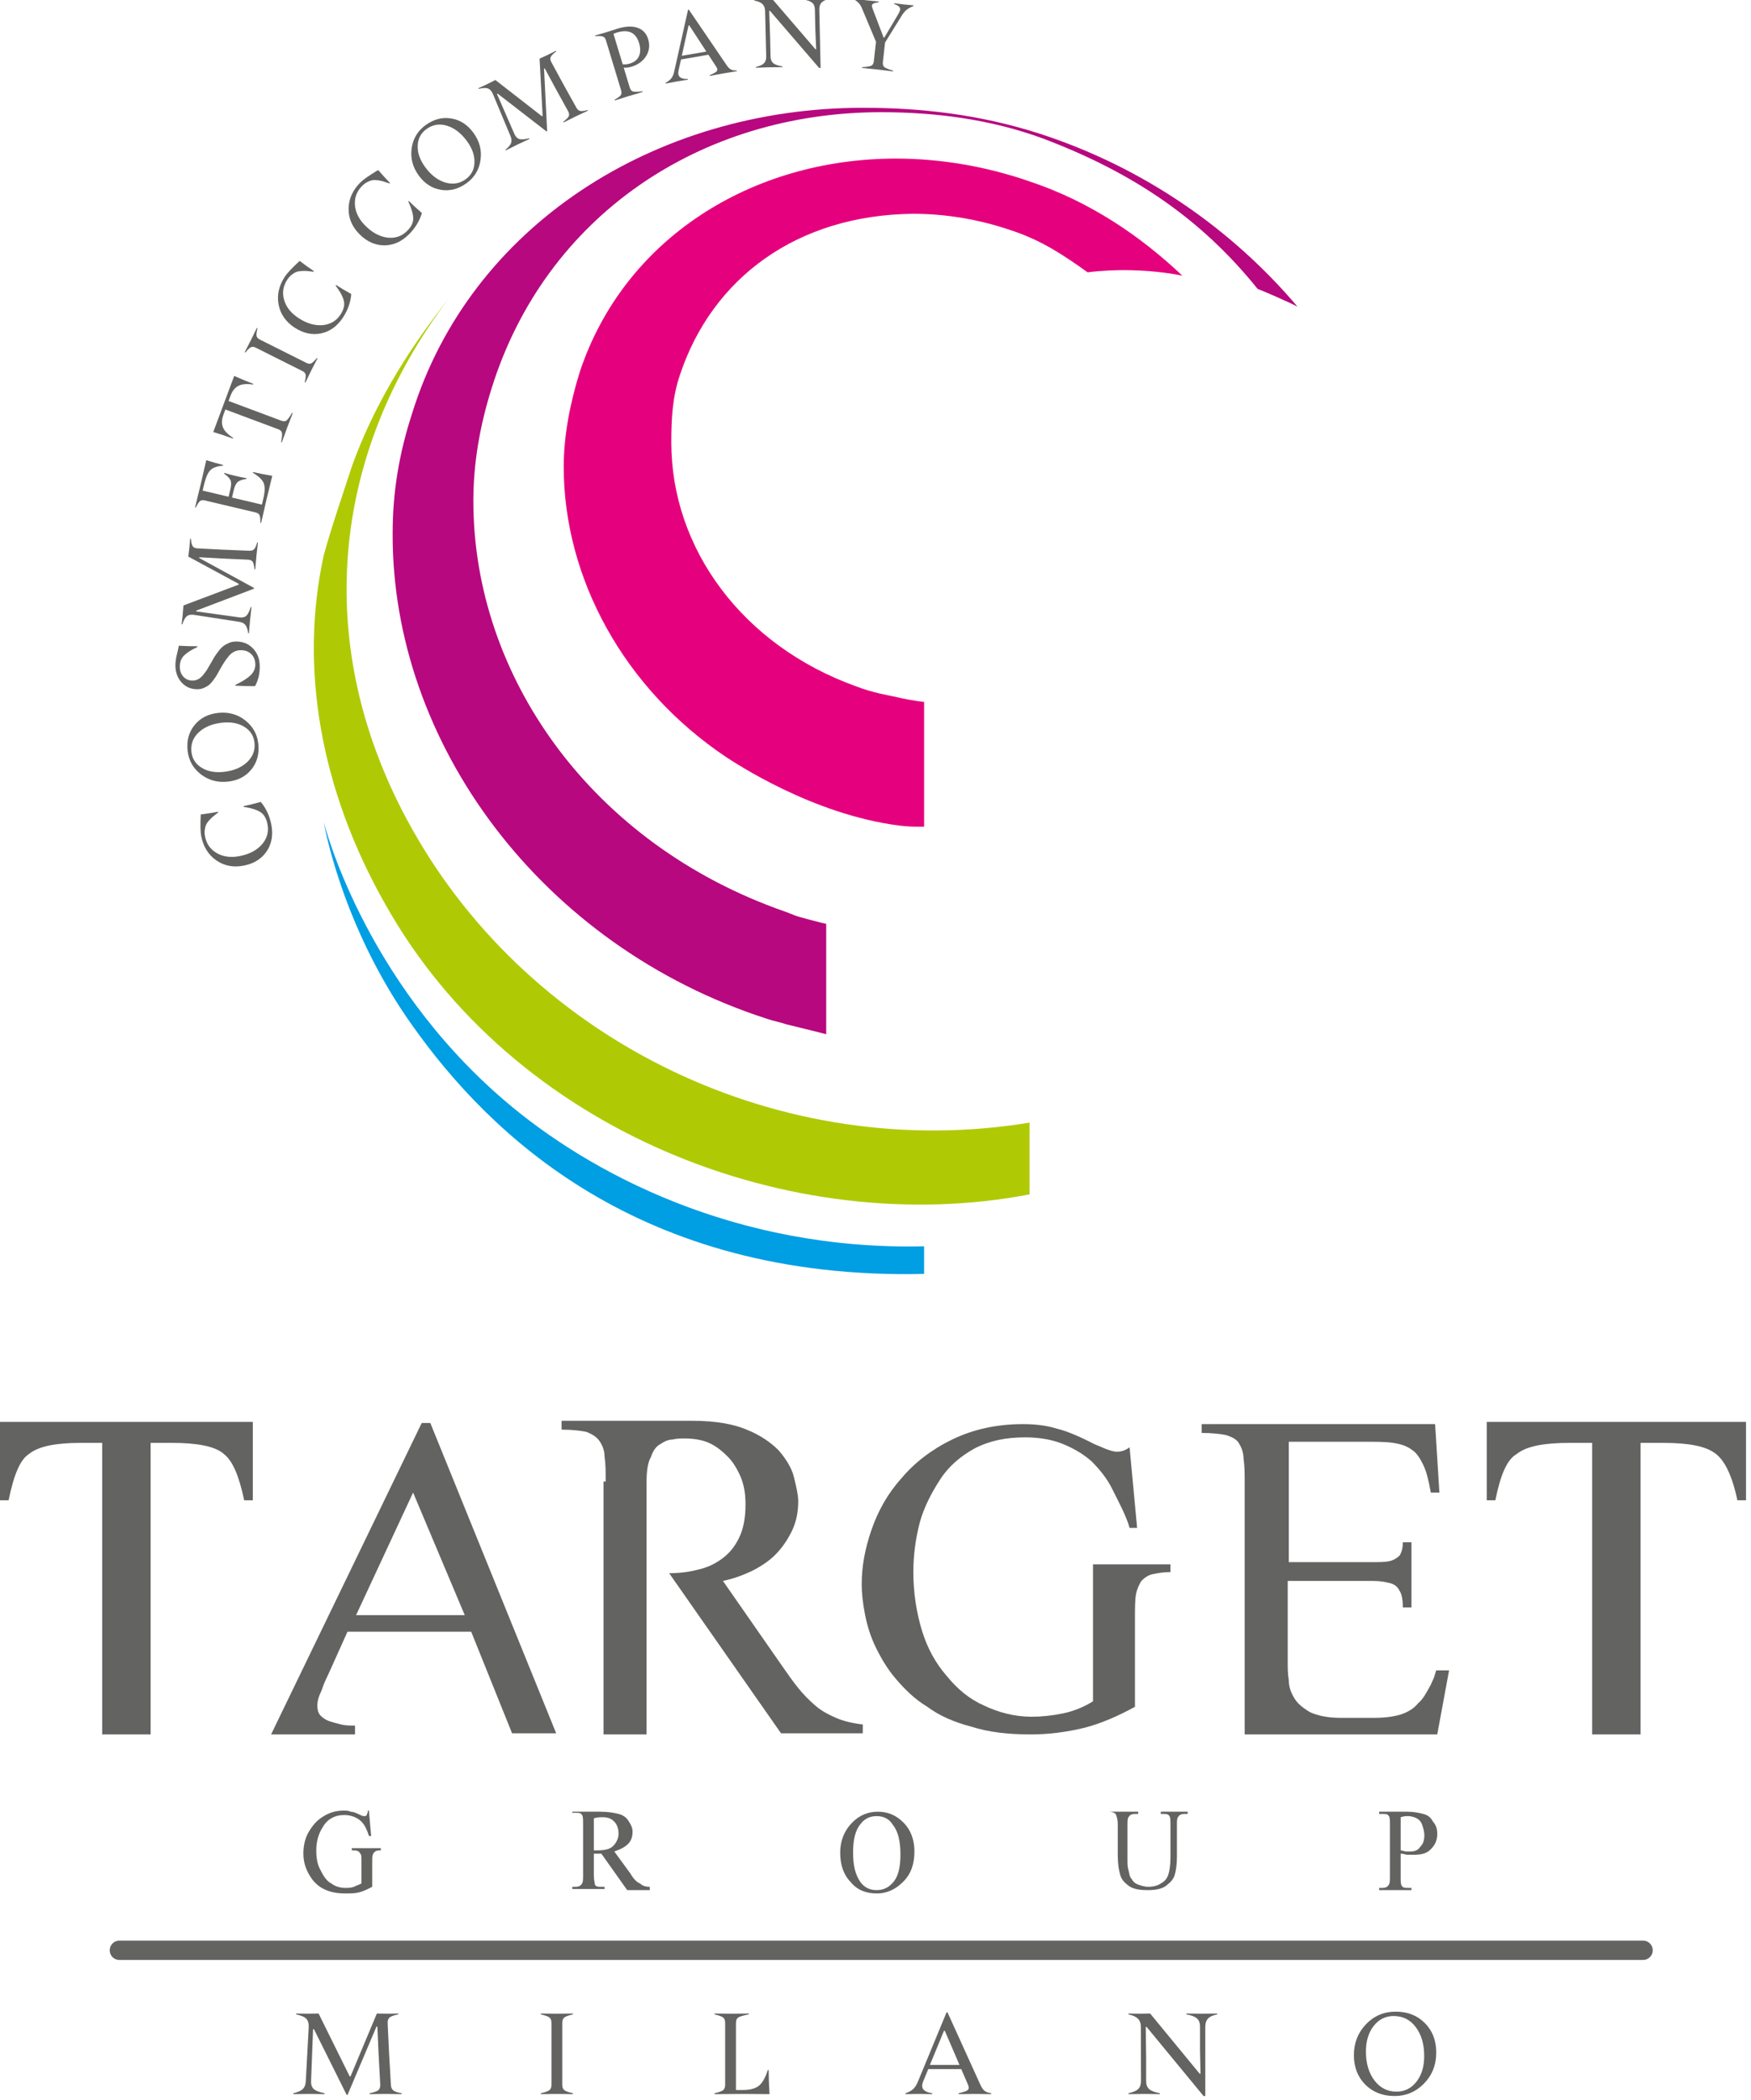 <svg xmlns="http://www.w3.org/2000/svg" width="181" height="217" viewBox="0 0 181 217" fill="none"><path d="M48.707 168.597H35.919L33.917 173.047C33.695 173.503 33.472 173.96 33.25 174.644C32.916 175.329 32.805 175.785 32.805 176.241C32.805 176.698 32.916 177.04 33.139 177.269C33.361 177.496 33.695 177.725 34.028 177.839C34.362 177.953 34.807 178.067 35.252 178.181C35.697 178.295 36.141 178.295 36.697 178.295V179.208H28.023L43.592 147.031H44.482L57.492 179.094H52.933L48.707 168.597ZM42.702 154.22L36.808 166.885H48.04L42.702 154.22Z" fill="#636362"></path><path d="M62.608 153.079C62.608 152.052 62.608 151.253 62.497 150.569C62.497 149.884 62.274 149.313 61.941 148.857C61.607 148.4 61.162 148.173 60.606 147.944C60.05 147.83 59.161 147.716 58.049 147.716V146.804H71.615C73.951 146.804 75.841 147.146 77.176 147.716C78.621 148.287 79.733 149.086 80.512 149.884C81.29 150.797 81.846 151.71 82.068 152.622C82.291 153.535 82.513 154.448 82.513 155.133C82.513 156.273 82.291 157.301 81.846 158.213C81.401 159.126 80.845 159.925 80.178 160.61C79.511 161.294 78.621 161.865 77.731 162.321C76.73 162.777 75.841 163.12 74.729 163.348L80.845 172.134C81.401 172.932 81.957 173.731 82.513 174.416C83.069 175.1 83.625 175.671 84.293 176.241C84.96 176.812 85.627 177.154 86.405 177.496C87.184 177.839 88.184 178.067 89.185 178.181V179.094H80.734L69.169 162.55C70.169 162.55 71.17 162.435 72.06 162.207C73.061 161.979 73.84 161.637 74.618 161.066C75.396 160.495 75.953 159.811 76.397 158.898C76.842 157.985 77.064 156.844 77.064 155.475C77.064 154.448 76.953 153.649 76.619 152.737C76.286 151.938 75.841 151.139 75.285 150.569C74.729 149.998 74.062 149.428 73.283 149.086C72.504 148.743 71.615 148.629 70.726 148.629C70.392 148.629 69.947 148.629 69.502 148.743C69.057 148.743 68.613 148.971 68.279 149.2C67.834 149.428 67.501 149.884 67.278 150.569C66.945 151.139 66.833 152.052 66.833 153.193V179.208H62.385V153.079H62.608Z" fill="#636362"></path><path d="M120.99 162.435C120.211 162.435 119.655 162.55 119.099 162.663C118.655 162.777 118.321 163.006 117.987 163.348C117.765 163.69 117.543 164.147 117.431 164.717C117.32 165.288 117.32 166.315 117.32 167.114V176.356C115.652 177.269 113.873 178.067 112.094 178.523C110.203 178.98 108.423 179.208 106.533 179.208C104.198 179.208 102.196 178.98 100.417 178.409C98.638 177.953 97.081 177.269 95.858 176.356C94.523 175.557 93.522 174.53 92.632 173.503C91.743 172.476 91.076 171.335 90.519 170.194C89.964 169.053 89.63 167.912 89.407 166.771C89.185 165.63 89.074 164.603 89.074 163.69C89.074 161.865 89.407 160.039 90.075 158.099C90.743 156.16 91.743 154.334 93.189 152.737C94.523 151.139 96.303 149.77 98.416 148.743C100.528 147.716 102.975 147.146 105.755 147.146C106.867 147.146 108.09 147.26 109.202 147.602C110.647 147.944 112.427 148.857 113.095 149.2C113.428 149.313 114.762 149.998 115.43 149.998C115.874 149.998 116.319 149.884 116.764 149.542L117.543 157.871H116.764C116.431 156.616 115.541 155.019 114.985 153.877C114.429 152.737 113.65 151.824 112.872 151.025C111.982 150.226 110.982 149.656 109.87 149.2C108.757 148.743 107.423 148.515 105.977 148.515C103.975 148.515 102.308 148.857 100.751 149.656C99.305 150.455 98.082 151.482 97.192 152.851C96.303 154.22 95.524 155.703 95.079 157.301C94.634 159.012 94.412 160.724 94.412 162.435C94.412 164.603 94.746 166.657 95.302 168.483C95.858 170.308 96.747 171.905 97.859 173.161C98.971 174.53 100.195 175.557 101.751 176.241C103.197 176.926 104.865 177.383 106.645 177.383C107.645 177.383 108.757 177.269 109.87 177.04C110.982 176.812 112.094 176.356 112.983 175.785V161.637H120.99V162.435Z" fill="#636362"></path><path d="M133.111 161.408H139.45H141.896C142.563 161.408 143.23 161.408 143.675 161.294C144.12 161.18 144.453 160.952 144.676 160.724C144.899 160.381 145.01 159.925 145.01 159.355H145.9V166.086H145.01C145.01 165.288 144.899 164.717 144.676 164.375C144.453 163.919 144.12 163.69 143.675 163.576C143.23 163.462 142.675 163.348 141.896 163.348H139.45H133.111V171.905C133.111 172.362 133.111 172.932 133.222 173.617C133.222 174.302 133.445 174.872 133.778 175.443C134.112 176.013 134.668 176.47 135.446 176.926C136.225 177.269 137.225 177.496 138.56 177.496H142.118C143.119 177.496 144.009 177.382 144.787 177.154C145.454 176.926 146.122 176.584 146.566 176.013C147.123 175.557 147.456 174.872 147.901 174.074C148.235 173.275 148.124 173.731 148.457 172.59H149.791L148.568 179.208H128.662V153.307C128.662 152.28 128.662 151.482 128.551 150.797C128.551 150.113 128.329 149.542 128.107 149.2C127.885 148.743 127.439 148.515 126.772 148.287C126.216 148.173 125.326 148.058 124.214 148.058V147.146H148.346L148.79 154.22H147.901C147.678 152.965 147.456 152.052 147.123 151.368C146.789 150.682 146.455 150.112 145.9 149.77C145.454 149.428 144.787 149.2 144.009 149.086C143.23 148.971 142.341 148.971 141.229 148.971H133.222V161.408H133.111Z" fill="#636362"></path><path d="M13.233 146.918H0V155.019H0.89C1.446 152.28 2.113 150.797 3.003 150.226C4.003 149.428 5.783 149.086 8.34 149.086H10.564V179.208H12.9H13.011H15.569V149.086H17.793C20.35 149.086 22.241 149.428 23.13 150.226C24.02 150.911 24.687 152.395 25.243 155.019H26.133V146.918H13.233Z" fill="#636362"></path><path d="M167.028 146.918H166.917H153.684V155.019H154.573C155.129 152.28 155.797 150.797 156.797 150.226C157.798 149.428 159.577 149.086 162.246 149.086H164.581V179.208H167.028H167.14H169.586V149.086H171.921C174.59 149.086 176.369 149.428 177.37 150.226C178.26 150.911 179.038 152.395 179.594 155.019H180.484V146.918H167.028Z" fill="#636362"></path><path d="M107.311 13.761C101.195 11.821 95.191 11.137 89.185 11.137C67.723 11.137 48.596 23.346 42.591 42.743C41.257 46.85 40.589 50.844 40.589 55.066C40.478 76.745 55.936 97.74 79.289 105.271C79.955 105.498 80.623 105.613 81.29 105.841C81.735 105.955 85.071 106.754 85.404 106.867V95.458C85.293 95.458 82.18 94.659 82.068 94.545C81.735 94.43 81.513 94.317 81.179 94.203C61.162 87.243 48.93 69.899 48.93 51.757C48.93 47.877 49.597 43.998 50.82 40.118C56.38 22.319 72.393 11.593 91.076 11.593C96.525 11.593 102.307 12.278 107.868 14.332C117.209 17.869 124.215 22.661 129.997 29.849C130.887 30.192 133.222 31.219 134.112 31.675C127.439 23.802 118.321 17.298 107.311 13.761Z" fill="#B7087F"></path><path d="M95.524 128.775C76.064 129.232 60.94 121.244 52.155 113.714C37.476 101.163 33.472 84.96 33.472 84.96C33.472 84.96 35.252 95.686 42.702 106.069C50.486 117.022 65.944 132.312 95.524 131.628V128.775Z" fill="#009EE3"></path><path d="M106.422 115.996C80.734 120.217 54.935 107.667 42.591 85.645C32.027 66.818 34.251 46.85 46.372 30.876C44.593 33.158 39.477 39.548 36.364 48.22C35.474 50.958 34.251 54.495 33.472 57.348C30.915 68.986 33.139 81.651 39.811 93.404C53.044 117.022 81.957 128.09 106.422 123.412V115.996Z" fill="#AFCA05"></path><path d="M106.533 18.782C101.974 17.184 97.192 16.386 92.632 16.386C77.62 16.386 64.498 24.715 59.939 38.407C58.938 41.602 58.271 45.025 58.271 48.22C58.271 59.744 64.498 71.154 75.063 78.228C75.953 78.799 83.959 84.162 92.967 85.303C92.967 85.303 93.856 85.417 94.634 85.417C94.968 85.417 95.191 85.417 95.524 85.417V72.524C95.524 72.524 94.301 72.409 92.856 72.067C91.855 71.838 90.297 71.611 88.518 70.926C76.731 66.704 69.391 56.663 69.391 45.709C69.391 43.313 69.502 41.031 70.281 38.749C73.617 28.708 82.402 22.205 94.412 22.09C97.748 22.09 101.195 22.661 104.532 23.802C107.645 24.829 109.87 26.312 112.427 28.138C115.096 27.796 118.766 27.796 122.213 28.48C117.876 24.372 112.649 20.835 106.533 18.782Z" fill="#E5007D"></path><path d="M38.143 187.195L38.365 189.706H38.143C37.92 189.021 37.698 188.564 37.364 188.222C36.92 187.766 36.252 187.538 35.585 187.538C34.584 187.538 33.806 187.994 33.361 188.793C32.916 189.477 32.694 190.276 32.694 191.189C32.694 191.988 32.805 192.672 33.139 193.243C33.472 193.928 33.806 194.384 34.251 194.612C34.696 194.954 35.252 195.068 35.696 195.068C36.03 195.068 36.252 195.068 36.586 194.954C36.808 194.84 37.142 194.726 37.364 194.612V192.33C37.364 191.873 37.364 191.645 37.253 191.531C37.142 191.417 37.142 191.303 37.031 191.303C36.92 191.189 36.697 191.189 36.364 191.189V190.961H39.366V191.189H39.255C38.921 191.189 38.699 191.303 38.588 191.531C38.477 191.645 38.477 191.988 38.477 192.444V194.954C38.032 195.182 37.587 195.41 37.142 195.524C36.697 195.639 36.252 195.639 35.696 195.639C34.14 195.639 33.028 195.182 32.249 194.155C31.693 193.357 31.36 192.558 31.36 191.531C31.36 190.846 31.471 190.162 31.804 189.477C32.249 188.679 32.694 188.108 33.472 187.651C34.028 187.309 34.696 187.081 35.474 187.081C35.808 187.081 36.03 187.081 36.252 187.195C36.475 187.195 36.808 187.309 37.253 187.538C37.476 187.651 37.587 187.651 37.698 187.651C37.809 187.651 37.809 187.651 37.92 187.538C37.92 187.424 38.032 187.309 38.032 187.081H38.143V187.195Z" fill="#636362"></path><path d="M66.945 195.297H64.832L62.163 191.531C61.941 191.531 61.829 191.531 61.718 191.531H61.607C61.496 191.531 61.496 191.531 61.385 191.531V193.813C61.385 194.27 61.496 194.612 61.496 194.726C61.607 194.954 61.829 194.954 62.163 194.954H62.497V195.182H59.161V194.954H59.494C59.828 194.954 60.05 194.84 60.162 194.612C60.273 194.498 60.273 194.155 60.273 193.699V188.45C60.273 187.994 60.273 187.651 60.162 187.538C60.05 187.309 59.828 187.309 59.494 187.309H59.161V187.195H62.052C62.83 187.195 63.497 187.309 63.942 187.424C64.387 187.538 64.721 187.766 64.943 188.108C65.165 188.45 65.388 188.793 65.388 189.249C65.388 189.706 65.277 190.162 64.943 190.504C64.609 190.846 64.165 191.075 63.497 191.303L65.165 193.585C65.499 194.155 65.833 194.498 66.166 194.612C66.389 194.84 66.722 194.954 67.167 194.954V195.297H66.945ZM61.385 191.189C61.496 191.189 61.496 191.189 61.607 191.189H61.718C62.497 191.189 63.053 191.075 63.386 190.733C63.72 190.39 63.942 189.933 63.942 189.477C63.942 189.021 63.831 188.564 63.497 188.222C63.164 187.88 62.83 187.766 62.274 187.766C62.052 187.766 61.718 187.766 61.385 187.88V191.189Z" fill="#636362"></path><path d="M90.743 187.195C91.743 187.195 92.632 187.538 93.411 188.337C94.19 189.135 94.523 190.162 94.523 191.303C94.523 192.558 94.19 193.585 93.411 194.384C92.632 195.182 91.743 195.639 90.631 195.639C89.519 195.639 88.63 195.297 87.962 194.498C87.184 193.699 86.85 192.672 86.85 191.417C86.85 190.162 87.295 189.135 88.073 188.337C88.852 187.538 89.742 187.195 90.743 187.195ZM90.631 187.651C89.964 187.651 89.407 187.88 88.963 188.45C88.407 189.135 88.184 190.048 88.184 191.417C88.184 192.786 88.407 193.699 88.963 194.498C89.407 195.068 89.964 195.297 90.631 195.297C91.409 195.297 91.966 194.954 92.41 194.384C92.856 193.813 93.078 192.9 93.078 191.645C93.078 190.276 92.856 189.249 92.299 188.564C91.966 187.994 91.409 187.651 90.631 187.651Z" fill="#636362"></path><path d="M119.989 187.424V187.195H122.769V187.424H122.435C122.102 187.424 121.879 187.538 121.768 187.766C121.657 187.88 121.657 188.222 121.657 188.564V191.873C121.657 192.672 121.546 193.357 121.435 193.699C121.323 194.155 120.99 194.498 120.545 194.84C120.1 195.182 119.433 195.297 118.655 195.297C117.765 195.297 117.097 195.182 116.653 194.84C116.208 194.498 115.874 194.155 115.763 193.585C115.652 193.242 115.541 192.558 115.541 191.645V188.45C115.541 187.994 115.43 187.651 115.319 187.424C115.207 187.309 114.985 187.195 114.651 187.195H114.318H117.654V187.424H117.32C116.986 187.424 116.764 187.538 116.653 187.766C116.542 187.88 116.542 188.222 116.542 188.679V192.215C116.542 192.558 116.542 192.9 116.653 193.242C116.764 193.699 116.764 193.928 116.986 194.155C117.097 194.384 117.32 194.612 117.654 194.726C117.987 194.84 118.321 194.954 118.655 194.954C119.21 194.954 119.655 194.84 119.989 194.612C120.434 194.384 120.656 194.041 120.767 193.699C120.878 193.357 120.99 192.786 120.99 191.873V188.564C120.99 188.108 120.99 187.766 120.878 187.651C120.767 187.424 120.545 187.424 120.211 187.424H119.989Z" fill="#636362"></path><path d="M144.787 191.531V193.928C144.787 194.384 144.787 194.726 144.899 194.84C145.01 195.068 145.232 195.068 145.565 195.068H145.9V195.297H142.563V195.068H142.897C143.23 195.068 143.453 194.954 143.564 194.726C143.675 194.612 143.675 194.27 143.675 193.813V188.564C143.675 188.108 143.675 187.766 143.564 187.651C143.453 187.424 143.23 187.424 142.897 187.424H142.563V187.195H145.454C146.122 187.195 146.677 187.309 147.123 187.424C147.567 187.538 147.901 187.766 148.124 188.222C148.457 188.564 148.568 189.021 148.568 189.477C148.568 190.162 148.346 190.618 147.901 191.075C147.456 191.531 146.9 191.645 146.122 191.645C145.9 191.645 145.677 191.645 145.454 191.645C145.343 191.645 145.121 191.531 144.787 191.531ZM144.787 191.189C145.01 191.189 145.121 191.303 145.343 191.303C145.454 191.303 145.677 191.303 145.788 191.303C146.233 191.303 146.566 191.189 146.789 190.846C147.123 190.504 147.234 190.162 147.234 189.591C147.234 189.249 147.123 188.907 147.012 188.564C146.9 188.222 146.677 187.994 146.455 187.88C146.233 187.766 145.9 187.651 145.565 187.651C145.343 187.651 145.121 187.651 144.787 187.766V191.189Z" fill="#636362"></path><path d="M12.342 201.513H169.842" stroke="#636362" stroke-width="2" stroke-linecap="round"></path><path d="M35.834 216.455L32.453 209.667H32.362L32.155 215.017C32.138 215.38 32.228 215.656 32.427 215.846C32.634 216.027 33.01 216.174 33.554 216.286V216.377C32.474 216.351 31.399 216.351 30.328 216.377V216.286C30.795 216.174 31.119 216.027 31.3 215.846C31.49 215.665 31.594 215.388 31.611 215.017L31.909 209.511C31.935 209.097 31.853 208.79 31.663 208.591C31.473 208.393 31.123 208.242 30.613 208.138V208.047C31.382 208.073 32.155 208.073 32.932 208.047L36.145 214.538H36.236L38.956 208.047C39.699 208.073 40.437 208.073 41.171 208.047V208.138C40.765 208.216 40.476 208.315 40.303 208.436C40.139 208.557 40.062 208.751 40.07 209.019C40.148 210.919 40.26 213.052 40.407 215.418C40.416 215.677 40.502 215.872 40.666 216.001C40.83 216.122 41.115 216.218 41.521 216.286V216.377C40.416 216.351 39.31 216.351 38.205 216.377V216.286C38.662 216.192 38.96 216.088 39.099 215.975C39.245 215.855 39.315 215.665 39.306 215.405C39.176 213.16 39.077 211.156 39.008 209.395H38.917L35.925 216.455H35.834ZM58.12 215.405C58.12 215.665 58.189 215.85 58.327 215.962C58.465 216.075 58.763 216.183 59.221 216.286V216.377C58.115 216.351 57.01 216.351 55.904 216.377V216.286C56.362 216.183 56.66 216.075 56.798 215.962C56.937 215.85 57.005 215.665 57.005 215.405V209.019C57.005 208.76 56.937 208.574 56.798 208.462C56.66 208.349 56.362 208.242 55.904 208.138V208.047C57.01 208.073 58.115 208.073 59.221 208.047V208.138C58.763 208.242 58.465 208.349 58.327 208.462C58.189 208.574 58.12 208.76 58.12 209.019V215.405ZM73.859 216.377V216.286C74.316 216.183 74.614 216.075 74.752 215.962C74.891 215.85 74.96 215.665 74.96 215.405V209.019C74.96 208.76 74.891 208.574 74.752 208.462C74.614 208.349 74.316 208.242 73.859 208.138V208.047C75.042 208.073 76.225 208.073 77.408 208.047V208.138C76.838 208.242 76.471 208.349 76.307 208.462C76.152 208.565 76.074 208.751 76.074 209.019V215.95H76.786C77.521 215.95 78.069 215.807 78.432 215.522C78.803 215.228 79.114 214.684 79.364 213.89H79.455C79.455 214.58 79.485 215.41 79.546 216.377C77.654 216.351 75.759 216.351 73.859 216.377ZM93.599 216.377V216.286C93.953 216.166 94.225 216.014 94.415 215.833C94.605 215.652 94.769 215.384 94.907 215.03L97.848 207.918H97.938L101.333 215.392C101.462 215.686 101.605 215.898 101.76 216.027C101.924 216.157 102.158 216.243 102.46 216.286V216.377C101.337 216.351 100.214 216.351 99.091 216.377V216.286C99.61 216.166 99.921 216.057 100.024 215.962C100.102 215.894 100.141 215.807 100.141 215.703C100.141 215.626 100.115 215.526 100.063 215.405L99.363 213.786H95.956L95.438 215.03C95.361 215.228 95.322 215.393 95.322 215.522C95.322 215.928 95.671 216.183 96.371 216.286V216.377C95.447 216.351 94.522 216.351 93.599 216.377ZM96.125 213.359H99.182L97.666 209.835H97.576L96.125 213.359ZM124.409 216.571L118.527 209.433H118.437L118.475 212.672V215.004C118.475 215.384 118.579 215.669 118.786 215.859C118.994 216.04 119.365 216.183 119.9 216.286V216.377C118.821 216.351 117.737 216.351 116.649 216.377V216.286C117.141 216.174 117.478 216.027 117.659 215.846C117.85 215.656 117.944 215.38 117.944 215.017L117.931 209.446C117.931 209.075 117.833 208.79 117.633 208.591C117.435 208.384 117.107 208.233 116.649 208.138V208.047C117.392 208.073 118.139 208.073 118.89 208.047L124.007 214.265H124.098L124.046 211.895V209.408C124.046 209.019 123.938 208.734 123.722 208.553C123.515 208.362 123.152 208.225 122.634 208.138V208.047C123.696 208.073 124.758 208.073 125.821 208.047V208.138C125.38 208.225 125.065 208.367 124.875 208.565C124.685 208.764 124.59 209.049 124.59 209.42V216.571H124.409ZM144.265 207.853C145.501 207.853 146.506 208.246 147.284 209.032C148.07 209.818 148.463 210.833 148.463 212.076C148.463 213.355 148.04 214.425 147.193 215.289C146.356 216.144 145.345 216.571 144.162 216.571C142.927 216.571 141.916 216.179 141.13 215.392C140.345 214.606 139.951 213.592 139.951 212.348C139.951 211.096 140.366 210.033 141.195 209.161C142.033 208.289 143.056 207.853 144.265 207.853ZM144.343 216.118C145.198 216.118 145.889 215.777 146.416 215.095C146.952 214.412 147.219 213.531 147.219 212.452C147.219 211.225 146.93 210.228 146.351 209.459C145.781 208.691 145.017 208.306 144.058 208.306C143.221 208.306 142.534 208.647 141.998 209.33C141.463 210.012 141.195 210.893 141.195 211.973C141.195 213.19 141.489 214.188 142.076 214.965C142.664 215.733 143.419 216.118 144.343 216.118Z" fill="#636362"></path><path d="M28.042 85.178C28.253 86.234 28.1 87.155 27.582 87.94C27.057 88.728 26.266 89.227 25.211 89.438C24.141 89.652 23.194 89.474 22.368 88.904C21.542 88.335 21.019 87.498 20.798 86.392C20.715 85.979 20.7 85.233 20.751 84.155C21.446 84.067 22.043 83.974 22.542 83.874L22.557 83.95C22.531 83.969 22.493 83.999 22.441 84.039C22.229 84.201 22.072 84.325 21.971 84.411C21.869 84.498 21.746 84.623 21.6 84.785C21.455 84.948 21.352 85.103 21.292 85.248C21.231 85.386 21.188 85.561 21.164 85.774C21.138 85.979 21.149 86.204 21.198 86.446C21.352 87.216 21.767 87.79 22.443 88.166C23.11 88.537 23.897 88.632 24.802 88.451C25.794 88.253 26.555 87.849 27.085 87.239C27.615 86.621 27.802 85.923 27.646 85.146C27.531 84.569 27.294 84.159 26.934 83.92C26.566 83.675 25.984 83.491 25.188 83.368L25.174 83.293C25.673 83.193 26.267 83.049 26.956 82.859C27.502 83.514 27.864 84.287 28.042 85.178Z" fill="#636362"></path><path d="M19.392 77.553C19.282 76.52 19.521 75.642 20.109 74.921C20.697 74.192 21.511 73.773 22.553 73.661C23.623 73.547 24.558 73.805 25.356 74.437C26.147 75.061 26.596 75.869 26.702 76.86C26.812 77.894 26.573 78.776 25.986 79.504C25.398 80.232 24.584 80.652 23.542 80.763C22.494 80.876 21.567 80.624 20.762 80.007C19.957 79.384 19.5 78.566 19.392 77.553ZM26.306 76.749C26.229 76.033 25.882 75.485 25.263 75.105C24.644 74.718 23.883 74.573 22.979 74.669C21.952 74.778 21.142 75.111 20.55 75.663C19.958 76.21 19.704 76.884 19.79 77.686C19.865 78.388 20.212 78.933 20.831 79.32C21.451 79.707 22.212 79.853 23.116 79.756C24.136 79.647 24.945 79.312 25.543 78.751C26.134 78.19 26.388 77.523 26.306 76.749Z" fill="#636362"></path><path d="M26.85 68.784C26.867 69.57 26.705 70.274 26.364 70.894C25.829 70.905 25.15 70.889 24.329 70.846L24.327 70.769C25.045 70.425 25.574 70.09 25.912 69.763C26.242 69.428 26.403 69.053 26.394 68.639C26.384 68.198 26.239 67.843 25.956 67.573C25.674 67.302 25.309 67.172 24.86 67.181C24.618 67.186 24.399 67.239 24.202 67.338C23.997 67.437 23.806 67.597 23.629 67.817C23.444 68.036 23.301 68.23 23.201 68.396C23.092 68.553 22.946 68.794 22.763 69.118C22.613 69.389 22.497 69.599 22.414 69.747C22.33 69.887 22.209 70.067 22.049 70.286C21.89 70.497 21.742 70.659 21.606 70.775C21.462 70.882 21.291 70.981 21.094 71.071C20.889 71.162 20.674 71.21 20.449 71.215C19.785 71.229 19.236 71.007 18.802 70.55C18.369 70.092 18.145 69.501 18.13 68.776C18.126 68.612 18.14 68.435 18.17 68.244C18.192 68.045 18.219 67.884 18.251 67.763C18.274 67.641 18.318 67.459 18.382 67.216C18.437 66.973 18.472 66.808 18.488 66.721C19.232 66.766 19.867 66.782 20.393 66.771L20.395 66.862C20.105 66.998 19.887 67.11 19.742 67.2C19.597 67.281 19.418 67.405 19.206 67.574C18.985 67.743 18.825 67.941 18.726 68.167C18.627 68.385 18.58 68.637 18.586 68.922C18.595 69.345 18.728 69.687 18.984 69.95C19.231 70.203 19.549 70.327 19.938 70.318C20.137 70.314 20.321 70.267 20.492 70.177C20.663 70.087 20.832 69.941 21.001 69.738C21.161 69.537 21.291 69.361 21.391 69.212C21.483 69.063 21.617 68.836 21.791 68.529C21.95 68.241 22.074 68.022 22.166 67.874C22.258 67.725 22.392 67.536 22.569 67.308C22.745 67.071 22.91 66.894 23.063 66.779C23.216 66.655 23.408 66.543 23.639 66.443C23.861 66.343 24.098 66.29 24.348 66.285C25.065 66.27 25.657 66.499 26.125 66.973C26.593 67.447 26.835 68.05 26.85 68.784Z" fill="#636362"></path><path d="M26.253 60.826L20.283 63.095L20.276 63.171L24.742 63.79C25.044 63.834 25.283 63.781 25.459 63.631C25.628 63.472 25.783 63.169 25.922 62.723L25.998 62.73C25.887 63.633 25.797 64.534 25.73 65.433L25.654 65.426C25.598 65.026 25.502 64.742 25.365 64.575C25.229 64.401 25.006 64.291 24.696 64.246L20.108 63.538C19.762 63.481 19.499 63.525 19.316 63.667C19.134 63.81 18.978 64.091 18.849 64.509L18.773 64.501C18.859 63.859 18.923 63.212 18.966 62.558L24.672 60.406L24.68 60.33L19.467 57.51C19.551 56.89 19.612 56.271 19.652 55.654L19.728 55.662C19.759 56.008 19.818 56.259 19.905 56.414C19.993 56.561 20.149 56.643 20.374 56.658C21.973 56.751 23.77 56.834 25.765 56.908C25.983 56.922 26.153 56.866 26.275 56.739C26.39 56.612 26.493 56.381 26.585 56.047L26.661 56.054C26.547 56.978 26.455 57.905 26.385 58.833L26.309 58.826C26.267 58.434 26.206 58.176 26.123 58.051C26.034 57.918 25.88 57.844 25.663 57.83C23.77 57.751 22.083 57.668 20.601 57.579L20.593 57.655L26.26 60.75L26.253 60.826Z" fill="#636362"></path><path d="M26.153 48.772C26.705 48.903 27.369 49.034 28.145 49.165C27.74 50.781 27.356 52.405 26.992 54.038L26.918 54.02C26.922 53.625 26.891 53.36 26.826 53.225C26.761 53.09 26.622 52.998 26.41 52.947L21.176 51.709C20.963 51.659 20.798 51.679 20.679 51.771C20.56 51.862 20.414 52.086 20.24 52.441L20.166 52.423C20.572 50.8 20.957 49.176 21.319 47.55C21.987 47.761 22.568 47.924 23.064 48.041L23.046 48.116C22.436 48.166 22.003 48.321 21.747 48.582C21.484 48.841 21.263 49.349 21.084 50.107L20.946 50.691L23.632 51.326L23.81 50.572C23.911 50.148 23.918 49.832 23.832 49.625C23.74 49.416 23.517 49.188 23.165 48.94L23.183 48.866C23.937 49.089 24.705 49.271 25.486 49.411L25.469 49.485C25.043 49.549 24.745 49.654 24.576 49.8C24.399 49.946 24.261 50.23 24.16 50.655L23.982 51.409L27.071 52.14L27.22 51.513C27.387 50.806 27.401 50.275 27.26 49.92C27.113 49.564 26.738 49.206 26.135 48.847L26.153 48.772Z" fill="#636362"></path><path d="M29.132 45.712L29.06 45.685C29.149 45.198 29.177 44.875 29.143 44.715C29.103 44.552 28.977 44.431 28.766 44.353L23.298 42.311L23.085 42.883C22.908 43.376 22.899 43.807 23.056 44.177C23.213 44.546 23.562 44.901 24.102 45.243L24.075 45.314C23.516 45.105 22.84 44.88 22.045 44.638L24.209 38.843C24.968 39.181 25.627 39.454 26.185 39.663L26.159 39.734C25.527 39.638 25.031 39.678 24.67 39.854C24.309 40.029 24.034 40.361 23.844 40.849L23.627 41.432L29.094 43.474C29.305 43.553 29.479 43.544 29.616 43.447C29.746 43.349 29.938 43.086 30.19 42.66L30.261 42.687C29.864 43.688 29.488 44.696 29.132 45.712Z" fill="#636362"></path><path d="M31.67 37.495C31.865 37.593 32.031 37.611 32.168 37.549C32.305 37.488 32.498 37.304 32.749 36.998L32.817 37.033C32.381 37.855 31.964 38.687 31.566 39.529L31.498 39.495C31.592 39.111 31.623 38.846 31.591 38.7C31.559 38.554 31.445 38.432 31.25 38.334L26.442 35.924C26.247 35.826 26.081 35.808 25.944 35.87C25.808 35.932 25.614 36.115 25.363 36.421L25.295 36.387C25.732 35.564 26.149 34.732 26.546 33.89L26.614 33.924C26.52 34.308 26.489 34.573 26.521 34.719C26.553 34.866 26.667 34.988 26.862 35.086L31.67 37.495Z" fill="#636362"></path><path d="M35.461 32.797C34.872 33.698 34.117 34.248 33.197 34.445C32.271 34.639 31.358 34.442 30.456 33.853C29.544 33.256 28.992 32.465 28.801 31.48C28.611 30.496 28.824 29.532 29.441 28.588C29.672 28.235 30.183 27.692 30.976 26.958C31.532 27.383 32.023 27.735 32.45 28.013L32.408 28.077C32.375 28.073 32.327 28.068 32.262 28.06C31.998 28.026 31.799 28.005 31.666 27.996C31.532 27.987 31.357 27.99 31.139 28.004C30.922 28.018 30.74 28.056 30.596 28.118C30.455 28.173 30.302 28.269 30.135 28.403C29.973 28.532 29.824 28.7 29.689 28.906C29.259 29.564 29.154 30.264 29.372 31.006C29.588 31.738 30.083 32.357 30.856 32.863C31.702 33.416 32.529 33.661 33.335 33.597C34.145 33.527 34.767 33.16 35.201 32.497C35.523 32.004 35.64 31.546 35.552 31.123C35.461 30.69 35.175 30.151 34.693 29.506L34.735 29.442C35.161 29.721 35.686 30.034 36.31 30.381C36.241 31.231 35.958 32.036 35.461 32.797Z" fill="#636362"></path><path d="M42.284 24.202C41.523 24.963 40.672 25.346 39.731 25.352C38.785 25.352 37.931 24.971 37.17 24.21C36.398 23.439 36.02 22.552 36.036 21.549C36.051 20.546 36.457 19.646 37.255 18.849C37.553 18.55 38.165 18.124 39.09 17.568C39.548 18.098 39.957 18.543 40.317 18.903L40.263 18.957C40.232 18.946 40.186 18.931 40.124 18.91C39.872 18.823 39.682 18.761 39.553 18.725C39.425 18.689 39.252 18.656 39.036 18.625C38.82 18.594 38.635 18.594 38.481 18.625C38.332 18.651 38.162 18.712 37.972 18.81C37.787 18.903 37.607 19.037 37.432 19.211C36.877 19.767 36.63 20.43 36.691 21.201C36.753 21.963 37.111 22.67 37.764 23.323C38.479 24.038 39.237 24.446 40.039 24.549C40.847 24.647 41.531 24.415 42.091 23.855C42.508 23.438 42.716 23.014 42.716 22.582C42.716 22.14 42.546 21.553 42.207 20.823L42.261 20.769C42.621 21.129 43.071 21.543 43.611 22.011C43.369 22.829 42.927 23.559 42.284 24.202Z" fill="#636362"></path><path d="M43.987 12.933C44.827 12.32 45.707 12.088 46.626 12.237C47.55 12.381 48.321 12.876 48.939 13.722C49.573 14.592 49.817 15.53 49.67 16.538C49.524 17.535 49.049 18.328 48.244 18.915C47.404 19.528 46.522 19.762 45.597 19.618C44.672 19.474 43.901 18.978 43.284 18.132C42.663 17.28 42.417 16.352 42.548 15.347C42.685 14.338 43.165 13.533 43.987 12.933ZM48.143 18.517C48.724 18.092 49.025 17.517 49.045 16.792C49.07 16.062 48.815 15.33 48.279 14.595C47.67 13.761 46.978 13.226 46.203 12.991C45.434 12.751 44.723 12.869 44.071 13.345C43.501 13.76 43.204 14.333 43.178 15.063C43.153 15.793 43.408 16.525 43.944 17.259C44.548 18.088 45.243 18.621 46.028 18.858C46.809 19.089 47.514 18.976 48.143 18.517Z" fill="#636362"></path><path d="M56.488 13.579L51.437 9.671L51.369 9.704L53.171 13.837C53.291 14.118 53.461 14.294 53.682 14.366C53.905 14.427 54.243 14.401 54.697 14.287L54.73 14.356C53.903 14.732 53.087 15.125 52.285 15.537L52.251 15.469C52.564 15.213 52.756 14.983 52.827 14.779C52.904 14.572 52.882 14.324 52.759 14.036L50.968 9.752C50.836 9.428 50.661 9.226 50.444 9.145C50.227 9.064 49.907 9.077 49.483 9.186L49.449 9.117C50.042 8.855 50.628 8.572 51.208 8.267L56.021 12.012L56.09 11.979L55.776 6.061C56.348 5.808 56.908 5.538 57.455 5.249L57.488 5.318C57.209 5.526 57.026 5.707 56.939 5.862C56.859 6.014 56.871 6.19 56.976 6.389C57.731 7.802 58.597 9.378 59.576 11.118C59.677 11.312 59.814 11.428 59.986 11.466C60.154 11.497 60.405 11.465 60.738 11.369L60.772 11.437C59.924 11.823 59.086 12.227 58.257 12.652L58.224 12.583C58.536 12.344 58.724 12.156 58.788 12.02C58.855 11.875 58.837 11.705 58.736 11.512C57.816 9.857 57.006 8.374 56.308 7.063L56.239 7.097L56.557 13.546L56.488 13.579Z" fill="#636362"></path><path d="M65.254 6.9C64.99 6.98 64.729 7.01 64.472 6.989L65.099 9.056C65.164 9.272 65.277 9.405 65.436 9.455C65.594 9.499 65.918 9.491 66.41 9.434L66.432 9.507C65.466 9.777 64.505 10.068 63.551 10.38L63.528 10.307C63.872 10.112 64.086 9.952 64.17 9.828C64.254 9.703 64.264 9.537 64.201 9.328L62.641 4.181C62.577 3.972 62.476 3.84 62.337 3.783C62.199 3.726 61.932 3.712 61.538 3.74L61.516 3.667C62.246 3.469 62.98 3.246 63.719 2.999C64.569 2.719 65.28 2.671 65.852 2.854C66.432 3.036 66.815 3.436 67.003 4.056C67.191 4.675 67.122 5.251 66.796 5.783C66.471 6.314 65.957 6.687 65.254 6.9ZM63.761 3.363C63.649 3.397 63.534 3.443 63.415 3.502L64.368 6.644C64.618 6.667 64.861 6.643 65.098 6.571C65.564 6.43 65.882 6.174 66.05 5.804C66.218 5.426 66.221 4.973 66.061 4.444C65.731 3.358 64.965 2.998 63.761 3.363Z" fill="#636362"></path><path d="M68.815 8.634L68.802 8.559C69.078 8.407 69.282 8.243 69.414 8.065C69.546 7.887 69.643 7.641 69.707 7.328L71.124 1.004L71.2 0.991L75.091 6.705C75.24 6.93 75.389 7.085 75.537 7.17C75.691 7.254 75.897 7.292 76.154 7.285L76.167 7.36C75.232 7.5 74.3 7.661 73.373 7.844L73.359 7.769C73.772 7.594 74.015 7.46 74.087 7.366C74.142 7.298 74.161 7.22 74.146 7.134C74.135 7.07 74.099 6.991 74.039 6.898L73.226 5.655L70.399 6.145L70.147 7.251C70.111 7.427 70.103 7.569 70.122 7.677C70.18 8.013 70.507 8.175 71.102 8.16L71.115 8.235C70.344 8.347 69.578 8.479 68.815 8.634ZM70.477 5.766L73.014 5.327L71.249 2.621L71.174 2.634L70.477 5.766Z" fill="#636362"></path><path d="M84.672 7.02L79.589 1.119L79.514 1.12L79.606 3.846L79.648 5.809C79.655 6.129 79.748 6.367 79.925 6.524C80.103 6.672 80.418 6.786 80.871 6.863L80.873 6.939C79.964 6.937 79.051 6.957 78.136 6.999L78.134 6.923C78.546 6.819 78.827 6.689 78.976 6.533C79.133 6.37 79.207 6.135 79.201 5.83L79.088 1.14C79.081 0.828 78.993 0.59 78.822 0.426C78.65 0.255 78.372 0.134 77.984 0.062L77.983 -0.014C78.609 -0.006 79.237 -0.019 79.87 -0.055L84.292 5.086L84.368 5.085L84.281 3.09L84.235 0.996C84.228 0.669 84.132 0.431 83.947 0.282C83.769 0.126 83.461 0.016 83.023 -0.047L83.022 -0.124C83.916 -0.121 84.811 -0.141 85.705 -0.182L85.707 -0.106C85.337 -0.025 85.075 0.101 84.918 0.272C84.762 0.442 84.687 0.684 84.693 0.997L84.825 7.017L84.672 7.02Z" fill="#636362"></path><path d="M89.099 7.02L89.108 6.945C89.602 6.912 89.922 6.859 90.07 6.788C90.217 6.709 90.303 6.558 90.328 6.333L90.552 4.317L89.067 0.783C88.902 0.413 88.641 0.135 88.281 -0.051L88.289 -0.127C89.133 -0.011 89.982 0.083 90.837 0.156L90.829 0.231C90.376 0.291 90.141 0.4 90.123 0.559C90.116 0.624 90.143 0.741 90.205 0.909L91.336 3.877L91.411 3.885L92.815 1.527C92.958 1.287 93.037 1.105 93.05 0.983C93.075 0.758 92.866 0.567 92.422 0.408L92.431 0.332C93.093 0.428 93.759 0.501 94.426 0.553L94.418 0.629C94.127 0.743 93.893 0.871 93.717 1.012C93.548 1.147 93.388 1.335 93.237 1.574L91.486 4.398L91.261 6.437C91.236 6.661 91.287 6.828 91.414 6.937C91.542 7.039 91.843 7.16 92.317 7.3L92.309 7.376C91.242 7.236 90.172 7.117 89.099 7.02Z" fill="#636362"></path></svg>